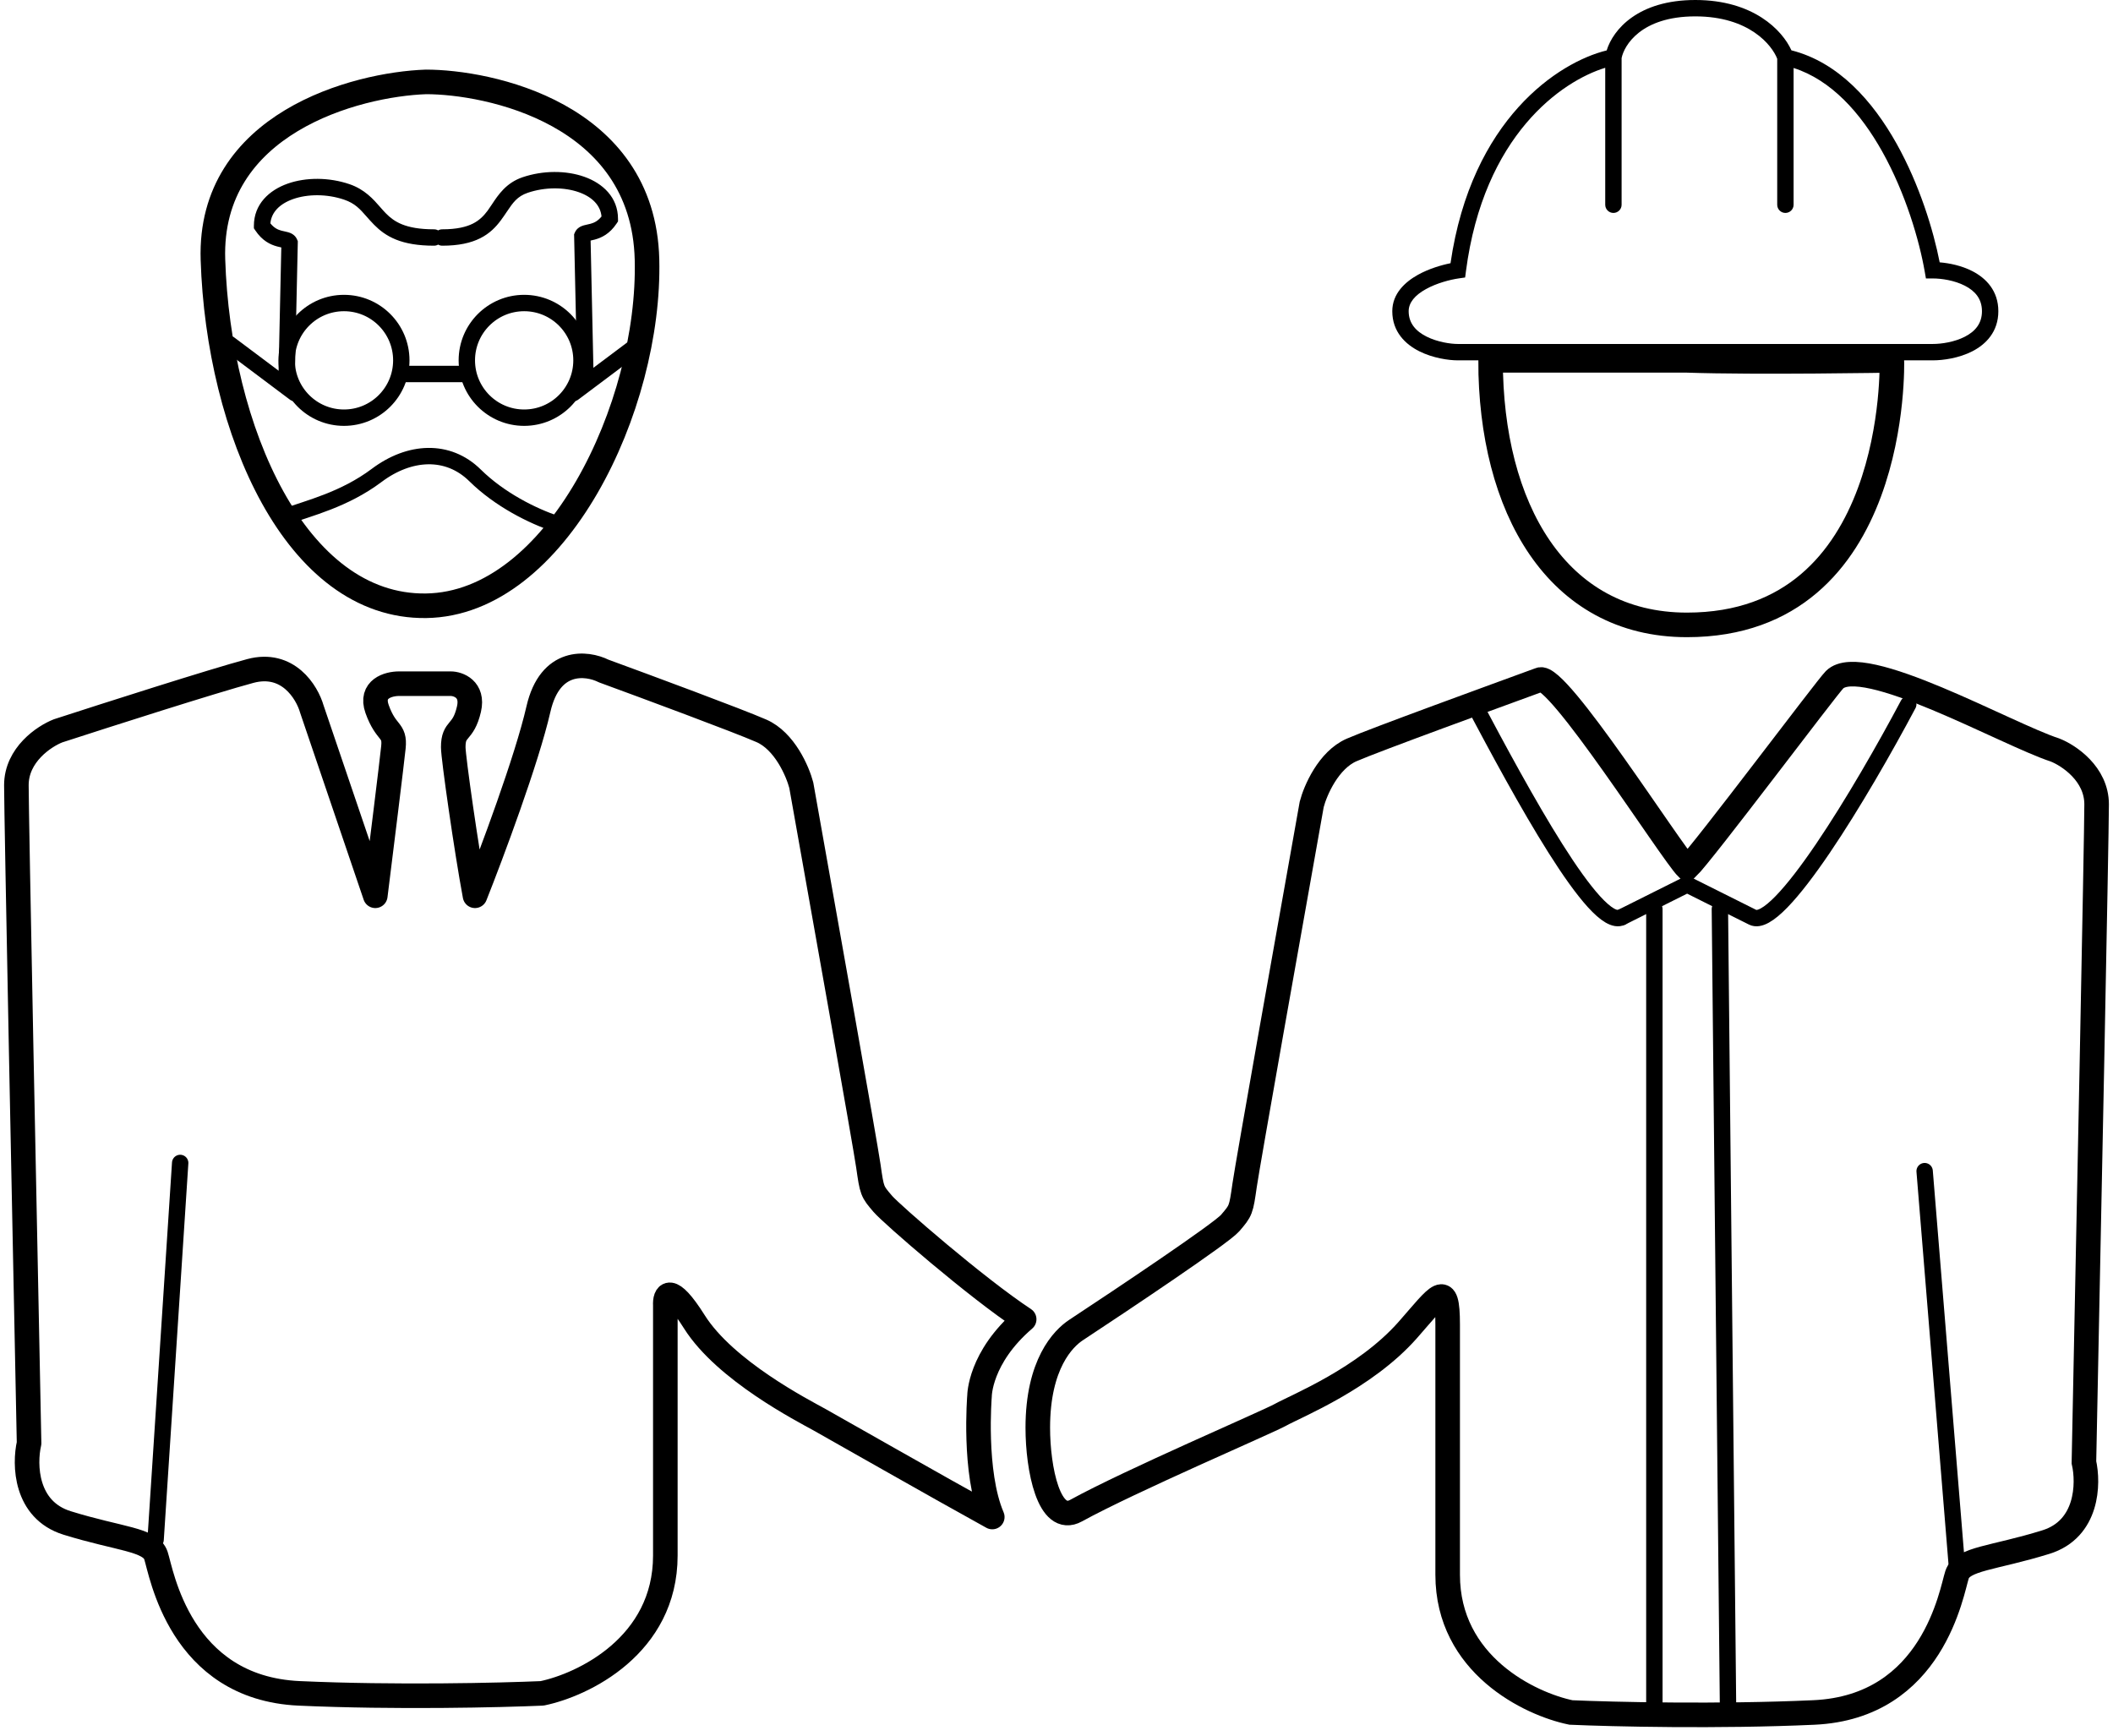 <svg width="129" height="106" viewBox="0 0 129 106" fill="none" xmlns="http://www.w3.org/2000/svg">
<path d="M13 15.845C12.734 7.523 21.732 5.148 26.011 5C29.773 5 39.279 6.881 39.5 15.845C39.721 24.809 33.979 36.872 26.011 36.983C18.043 37.093 13.332 26.248 13 15.845Z" stroke="black" stroke-width="1.5" stroke-linecap="round" stroke-linejoin="round"/>
<path d="M24.351 41.741H26.011H27.525C27.967 41.741 28.912 42.073 28.631 43.291C28.274 44.84 27.671 44.397 27.671 45.615C27.671 46.259 28.482 51.923 28.999 54.689C29.995 52.181 32.164 46.389 32.872 43.291C33.58 40.192 35.823 40.45 36.856 40.967C39.475 41.926 45.067 43.999 46.484 44.619C47.901 45.238 48.697 47.09 48.919 47.939C50.21 55.169 52.836 69.939 53.013 71.179C53.235 72.728 53.235 72.728 53.899 73.503C54.43 74.122 59.612 78.627 62.526 80.545C59.801 82.882 59.801 85.218 59.801 85.218C59.801 85.218 59.411 89.891 60.579 92.617C57.296 90.809 50.822 87.115 50.025 86.672C49.029 86.119 44.271 83.684 42.389 80.696C40.884 78.306 40.582 79.036 40.619 79.7V94.972C40.619 100.461 35.602 102.866 33.093 103.383C30.585 103.493 24.107 103.648 18.264 103.383C10.96 103.051 9.853 95.968 9.521 94.972C9.189 93.976 7.308 93.976 4.099 92.98C1.531 92.183 1.48 89.402 1.775 88.111C1.516 75.495 1 49.798 1 47.939C1 46.079 2.697 44.951 3.545 44.619C6.496 43.66 12.974 41.586 15.276 40.967C17.578 40.347 18.744 42.258 19.039 43.291L22.912 54.689C23.244 52.033 23.93 46.5 24.019 45.615C24.129 44.508 23.576 44.84 23.023 43.291C22.58 42.051 23.724 41.741 24.351 41.741Z" stroke="black" stroke-width="1.5" stroke-linecap="round" stroke-linejoin="round"/>
<path d="M115.5 22C115.5 22 107.268 22.148 102.989 22H91C91 30.967 95.021 38.151 102.989 38.151C116 38.151 115.5 22 115.5 22Z" stroke="black" stroke-width="1.5" stroke-linecap="round"/>
<path d="M112 41.5C111.5 42 104.011 52 103 53C102.011 52 95.033 40.984 94 41.5C91.381 42.459 83.933 45.167 82.516 45.787C81.1 46.406 80.303 48.258 80.081 49.107C78.79 56.337 76.164 71.107 75.987 72.347C75.765 73.896 75.765 73.896 75.101 74.671C74.57 75.29 68.609 79.282 65.695 81.2C64.916 81.713 63.358 83.271 63.358 87.165C63.358 89.664 64.039 93.139 65.695 92.227C68.978 90.419 77.359 86.829 78.156 86.386C79.152 85.833 83.33 84.164 85.944 81.2C87.812 79.081 88.381 78.064 88.381 80.868V96.14C88.381 101.629 93.398 104.034 95.907 104.55C98.415 104.661 104.893 104.816 110.736 104.55C118.04 104.218 119.147 97.136 119.479 96.14C119.811 95.144 121.692 95.144 124.901 94.148C127.469 93.351 127.52 90.57 127.225 89.278C127.484 76.662 128 50.966 128 49.107C128 47.247 126.303 46.119 125.455 45.787C122.504 44.828 113.686 39.814 112 41.5Z" stroke="black" stroke-width="1.5" stroke-linecap="round"/>
<path d="M9.5 94L11 71" stroke="black" stroke-linecap="round"/>
<path d="M119.5 96L117.5 71.5" stroke="black" stroke-linecap="round"/>
<circle cx="21" cy="22" r="3.5" stroke="black"/>
<circle cx="32" cy="22" r="3.5" stroke="black"/>
<path d="M24.645 22.834H28.375" stroke="black" stroke-linecap="round"/>
<path d="M18 24L14 21" stroke="black" stroke-linecap="round"/>
<path d="M35 24L39 21" stroke="black" stroke-linecap="round"/>
<path d="M17.5 31.521C18.833 31.021 21.002 30.522 23 29.021C25 27.519 27.346 27.39 29 29.021C30.5 30.5 32.5 31.5 34 32" stroke="black" stroke-linecap="round"/>
<path fill-rule="evenodd" clip-rule="evenodd" d="M35.337 11.734C36.165 12.027 36.659 12.542 36.723 13.215C36.49 13.51 36.255 13.605 36.053 13.661C35.989 13.678 35.926 13.692 35.857 13.707L35.847 13.709L35.847 13.709C35.785 13.722 35.707 13.739 35.635 13.76C35.494 13.802 35.213 13.903 35.087 14.214L35.048 14.309L35.051 14.413L35.231 22.591C35.237 22.867 35.465 23.086 35.742 23.08C36.017 23.073 36.236 22.845 36.23 22.569L36.057 14.687L36.067 14.684L36.069 14.684C36.137 14.669 36.223 14.651 36.316 14.625C36.721 14.515 37.221 14.284 37.647 13.643L37.73 13.518V13.367C37.73 12.043 36.794 11.189 35.67 10.792C34.55 10.395 33.141 10.4 31.9 10.822C30.901 11.162 30.415 11.898 30.028 12.484C29.938 12.621 29.852 12.75 29.768 12.864C29.529 13.183 29.265 13.453 28.869 13.652C28.468 13.853 27.891 14 27 14C26.909 14 26.823 14.024 26.75 14.067C26.677 14.024 26.591 14 26.5 14C25.6 14 24.991 13.876 24.551 13.7C24.117 13.527 23.819 13.291 23.553 13.021C23.446 12.913 23.338 12.789 23.223 12.657C22.794 12.165 22.268 11.561 21.331 11.242C20.089 10.82 18.681 10.815 17.56 11.212C16.436 11.609 15.5 12.463 15.5 13.786V13.937L15.584 14.063C16.009 14.704 16.509 14.935 16.914 15.045C17.007 15.071 17.094 15.089 17.162 15.104L17.163 15.104L17.174 15.107L17 22.989C16.994 23.265 17.213 23.493 17.489 23.5C17.765 23.506 17.994 23.287 18 23.011L18.18 14.833L18.182 14.729L18.143 14.634C18.017 14.323 17.737 14.221 17.596 14.18C17.523 14.159 17.445 14.142 17.384 14.129L17.374 14.127C17.304 14.112 17.241 14.098 17.177 14.081C16.975 14.025 16.74 13.93 16.507 13.635C16.571 12.962 17.066 12.447 17.893 12.154C18.785 11.839 19.962 11.834 21.009 12.189C21.67 12.414 21.977 12.763 22.374 13.215C22.513 13.373 22.662 13.543 22.841 13.724C23.175 14.062 23.584 14.39 24.179 14.629C24.768 14.864 25.51 15 26.5 15C26.591 15 26.677 14.976 26.75 14.933C26.823 14.976 26.909 15 27 15C27.999 15 28.74 14.835 29.317 14.546C29.899 14.254 30.274 13.856 30.569 13.462C30.714 13.268 30.835 13.087 30.947 12.921C31.311 12.38 31.574 11.989 32.221 11.769C33.268 11.414 34.445 11.419 35.337 11.734ZM35.892 14.728C35.89 14.729 35.89 14.729 35.89 14.729C35.889 14.729 35.891 14.728 35.894 14.727C35.893 14.727 35.892 14.728 35.892 14.728ZM17.341 15.149C17.341 15.149 17.339 15.148 17.337 15.147C17.34 15.148 17.341 15.149 17.341 15.149Z" fill="black"/>
<path fill-rule="evenodd" clip-rule="evenodd" d="M103.5 0C100.004 0 98.483 1.803 98.088 3.078C95.154 3.796 89.834 7.268 88.555 16.07C87.964 16.189 87.22 16.415 86.57 16.775C85.79 17.208 85 17.922 85 19C85 20.26 85.806 21.024 86.651 21.447C87.486 21.865 88.442 22 89 22H118C118.636 22 119.596 21.866 120.416 21.445C121.255 21.013 122 20.244 122 19C122 17.756 121.255 16.987 120.416 16.555C119.761 16.218 119.016 16.065 118.419 16.017C118.036 14.063 117.188 11.273 115.786 8.768C114.338 6.18 112.242 3.8 109.368 3.073C108.812 1.841 107.039 0 103.5 0ZM89.496 16.565C90.582 8.239 95.356 4.946 98 4.139V12.5C98 12.776 98.224 13 98.5 13C98.776 13 99 12.776 99 12.5V3.545C99.15 2.786 100.176 1 103.5 1C106.794 1 108.182 2.762 108.5 3.587V12.5C108.5 12.776 108.724 13 109 13C109.276 13 109.5 12.776 109.5 12.5V4.15C111.797 4.886 113.587 6.886 114.914 9.257C116.347 11.818 117.182 14.712 117.507 16.586L117.579 17H118C118.53 17 119.321 17.116 119.959 17.445C120.579 17.763 121 18.244 121 19C121 19.756 120.579 20.237 119.959 20.555C119.321 20.884 118.53 21 118 21H89C88.558 21 87.764 20.885 87.099 20.553C86.444 20.226 86 19.74 86 19C86 18.478 86.377 18.025 87.055 17.65C87.716 17.283 88.528 17.073 89.071 16.995L89.447 16.941L89.496 16.565Z" fill="black"/>
<path d="M116.5 43C113.667 48.333 108.6 56.8 107 56L103 54L99 56" stroke="black" stroke-linecap="round"/>
<path d="M90 43C92.833 48.333 97.4 56.8 99 56" stroke="black" stroke-linecap="round"/>
<path d="M101 55.5V104.5H105.5L105 55.5" stroke="black" stroke-linecap="round"/>
</svg>
